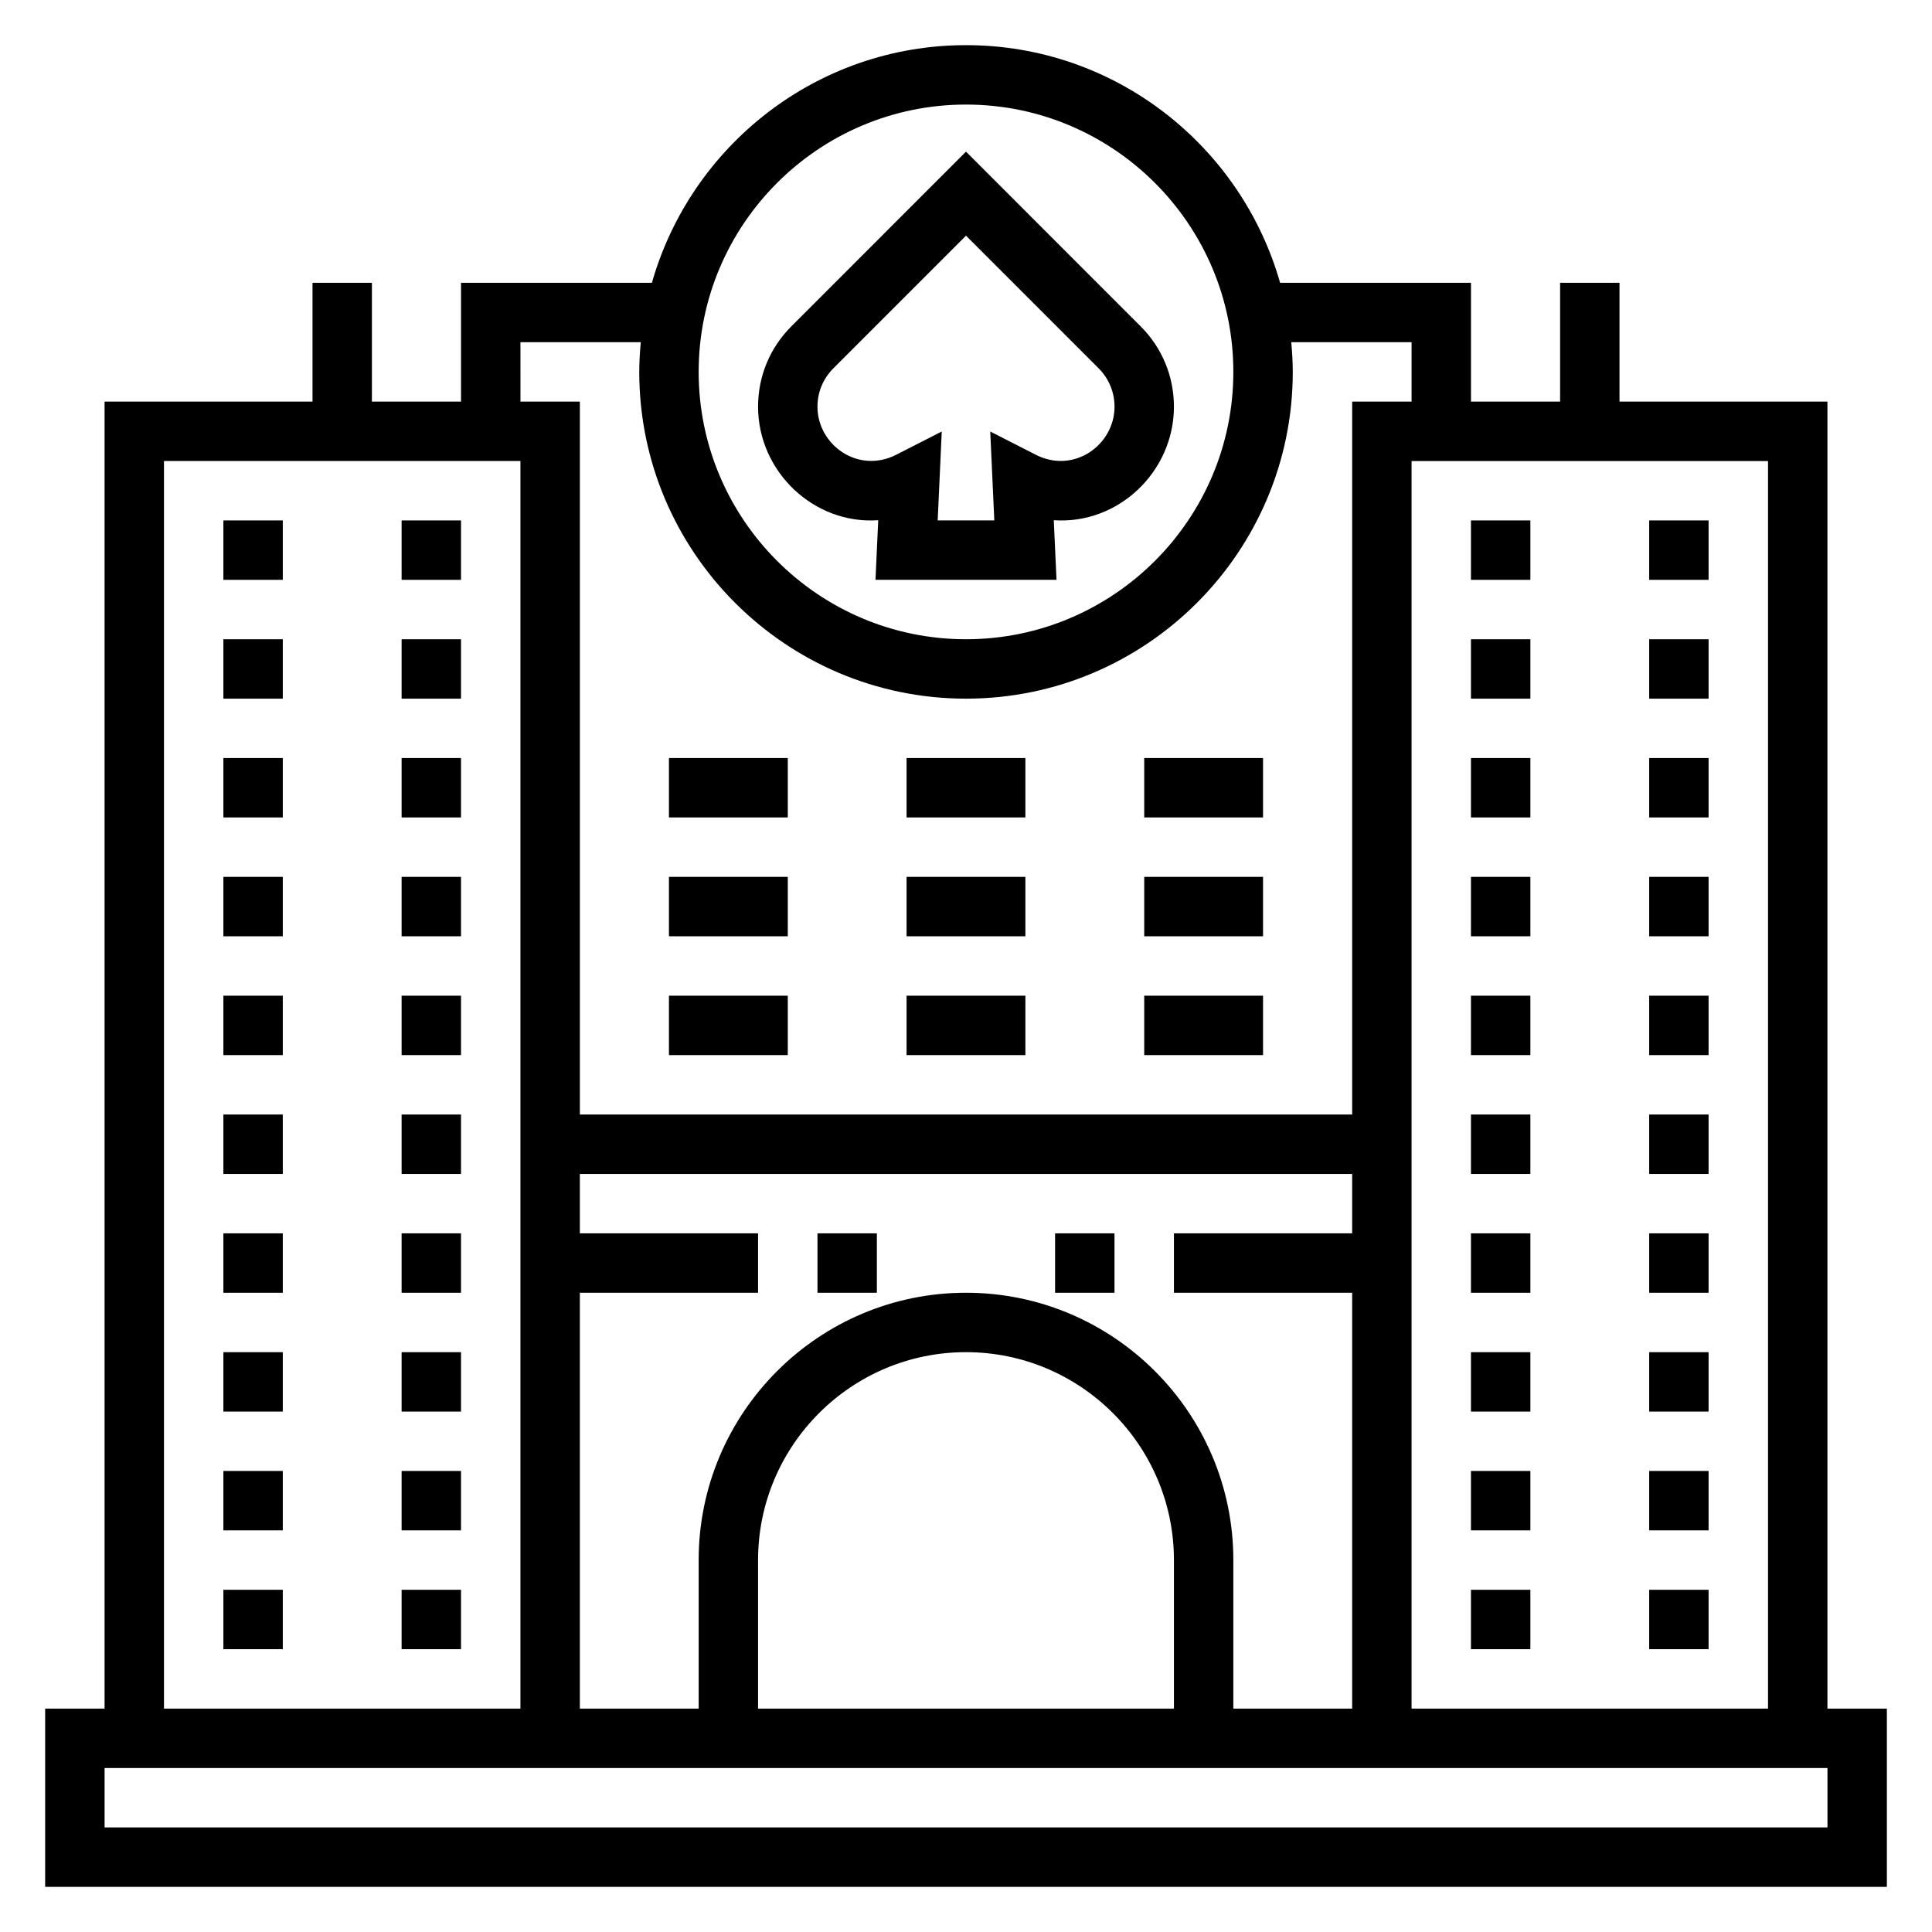 <?xml version="1.0" encoding="UTF-8"?>
<!-- Uploaded to: SVG Repo, www.svgrepo.com, Generator: SVG Repo Mixer Tools -->
<svg fill="#000000" width="800px" height="800px" version="1.1" viewBox="144 144 512 512" xmlns="http://www.w3.org/2000/svg">
 <g>
  <path d="m628.29 596.8v-346.37h-55.105v-31.488h-15.742v31.488h-23.617v-31.488h-50.586c-10.32-36.289-43.691-62.977-83.238-62.977-39.551 0-72.918 26.688-83.238 62.977h-50.586v31.488h-23.617v-31.488h-15.742v31.488h-55.105v346.37l-15.746 0.004v47.23h488.07v-47.23zm-15.746-330.62v330.62h-94.465v-330.62zm-157.44 330.62h-110.21v-39.359c0-30.379 24.719-55.105 55.105-55.105s55.105 24.727 55.105 55.105zm-55.102-110.21c-39.062 0-70.848 31.781-70.848 70.848v39.359h-31.488v-110.21h47.23v-15.742h-47.23v-15.742h204.67v15.742h-47.23v15.742h47.23v110.21h-31.488v-39.359c0-39.066-31.789-70.848-70.848-70.848zm0-314.88c39.062 0 70.848 31.781 70.848 70.848 0 39.07-31.789 70.848-70.848 70.848-39.062 0-70.848-31.781-70.848-70.848-0.004-39.07 31.785-70.848 70.848-70.848zm-118.08 62.977h31.891c-0.238 2.598-0.402 5.211-0.402 7.871 0 47.742 38.848 86.594 86.594 86.594 47.742 0 86.594-38.848 86.594-86.594 0-2.66-0.164-5.273-0.402-7.871h31.887v15.742h-15.742v188.93h-204.67v-188.93h-15.742zm-94.465 31.488h94.465v330.62h-94.465zm440.84 362.11h-456.58v-15.742h456.58z"/>
  <path d="m203.2 281.92h15.742v15.742h-15.742z"/>
  <path d="m250.43 281.92h15.742v15.742h-15.742z"/>
  <path d="m203.2 313.41h15.742v15.742h-15.742z"/>
  <path d="m250.43 313.41h15.742v15.742h-15.742z"/>
  <path d="m203.2 344.89h15.742v15.742h-15.742z"/>
  <path d="m250.43 344.89h15.742v15.742h-15.742z"/>
  <path d="m203.2 376.38h15.742v15.742h-15.742z"/>
  <path d="m250.43 376.38h15.742v15.742h-15.742z"/>
  <path d="m203.2 407.87h15.742v15.742h-15.742z"/>
  <path d="m250.43 407.87h15.742v15.742h-15.742z"/>
  <path d="m203.2 439.36h15.742v15.742h-15.742z"/>
  <path d="m250.43 439.36h15.742v15.742h-15.742z"/>
  <path d="m203.2 470.85h15.742v15.742h-15.742z"/>
  <path d="m250.43 470.85h15.742v15.742h-15.742z"/>
  <path d="m203.2 502.34h15.742v15.742h-15.742z"/>
  <path d="m250.43 502.34h15.742v15.742h-15.742z"/>
  <path d="m203.2 533.82h15.742v15.742h-15.742z"/>
  <path d="m250.43 533.82h15.742v15.742h-15.742z"/>
  <path d="m203.2 565.31h15.742v15.742h-15.742z"/>
  <path d="m250.43 565.31h15.742v15.742h-15.742z"/>
  <path d="m533.82 281.92h15.742v15.742h-15.742z"/>
  <path d="m581.05 281.92h15.742v15.742h-15.742z"/>
  <path d="m533.82 313.41h15.742v15.742h-15.742z"/>
  <path d="m581.05 313.41h15.742v15.742h-15.742z"/>
  <path d="m533.82 344.89h15.742v15.742h-15.742z"/>
  <path d="m581.05 344.89h15.742v15.742h-15.742z"/>
  <path d="m533.82 376.38h15.742v15.742h-15.742z"/>
  <path d="m581.05 376.38h15.742v15.742h-15.742z"/>
  <path d="m533.82 407.87h15.742v15.742h-15.742z"/>
  <path d="m581.05 407.87h15.742v15.742h-15.742z"/>
  <path d="m533.82 439.36h15.742v15.742h-15.742z"/>
  <path d="m581.05 439.36h15.742v15.742h-15.742z"/>
  <path d="m533.82 470.85h15.742v15.742h-15.742z"/>
  <path d="m581.05 470.85h15.742v15.742h-15.742z"/>
  <path d="m533.82 502.34h15.742v15.742h-15.742z"/>
  <path d="m581.05 502.34h15.742v15.742h-15.742z"/>
  <path d="m533.82 533.82h15.742v15.742h-15.742z"/>
  <path d="m581.05 533.82h15.742v15.742h-15.742z"/>
  <path d="m533.82 565.31h15.742v15.742h-15.742z"/>
  <path d="m581.05 565.31h15.742v15.742h-15.742z"/>
  <path d="m423.61 470.85h15.742v15.742h-15.742z"/>
  <path d="m360.64 470.85h15.742v15.742h-15.742z"/>
  <path d="m321.28 344.89h31.488v15.742h-31.488z"/>
  <path d="m384.25 344.89h31.488v15.742h-31.488z"/>
  <path d="m447.23 344.89h31.488v15.742h-31.488z"/>
  <path d="m321.28 376.38h31.488v15.742h-31.488z"/>
  <path d="m384.25 376.38h31.488v15.742h-31.488z"/>
  <path d="m447.23 376.38h31.488v15.742h-31.488z"/>
  <path d="m321.28 407.87h31.488v15.742h-31.488z"/>
  <path d="m384.25 407.87h31.488v15.742h-31.488z"/>
  <path d="m447.23 407.87h31.488v15.742h-31.488z"/>
  <path d="m376.74 281.86-0.727 15.801h47.973l-0.723-15.801c17.129 1.211 31.84-12.902 31.84-30.078 0-8.055-3.133-15.617-8.832-21.309l-46.27-46.281-46.273 46.281c-5.699 5.688-8.832 13.246-8.832 21.309 0 17.176 14.77 31.281 31.844 30.078zm-11.879-40.258 35.141-35.148 35.141 35.148c2.723 2.723 4.219 6.336 4.219 10.18 0 10.078-10.707 17.91-20.875 12.73l-12.059-6.156 1.074 23.559h-15.004l1.078-23.562-12.059 6.156c-10.172 5.172-20.879-2.652-20.879-12.727 0-3.844 1.496-7.457 4.223-10.18z"/>
 </g>
</svg>